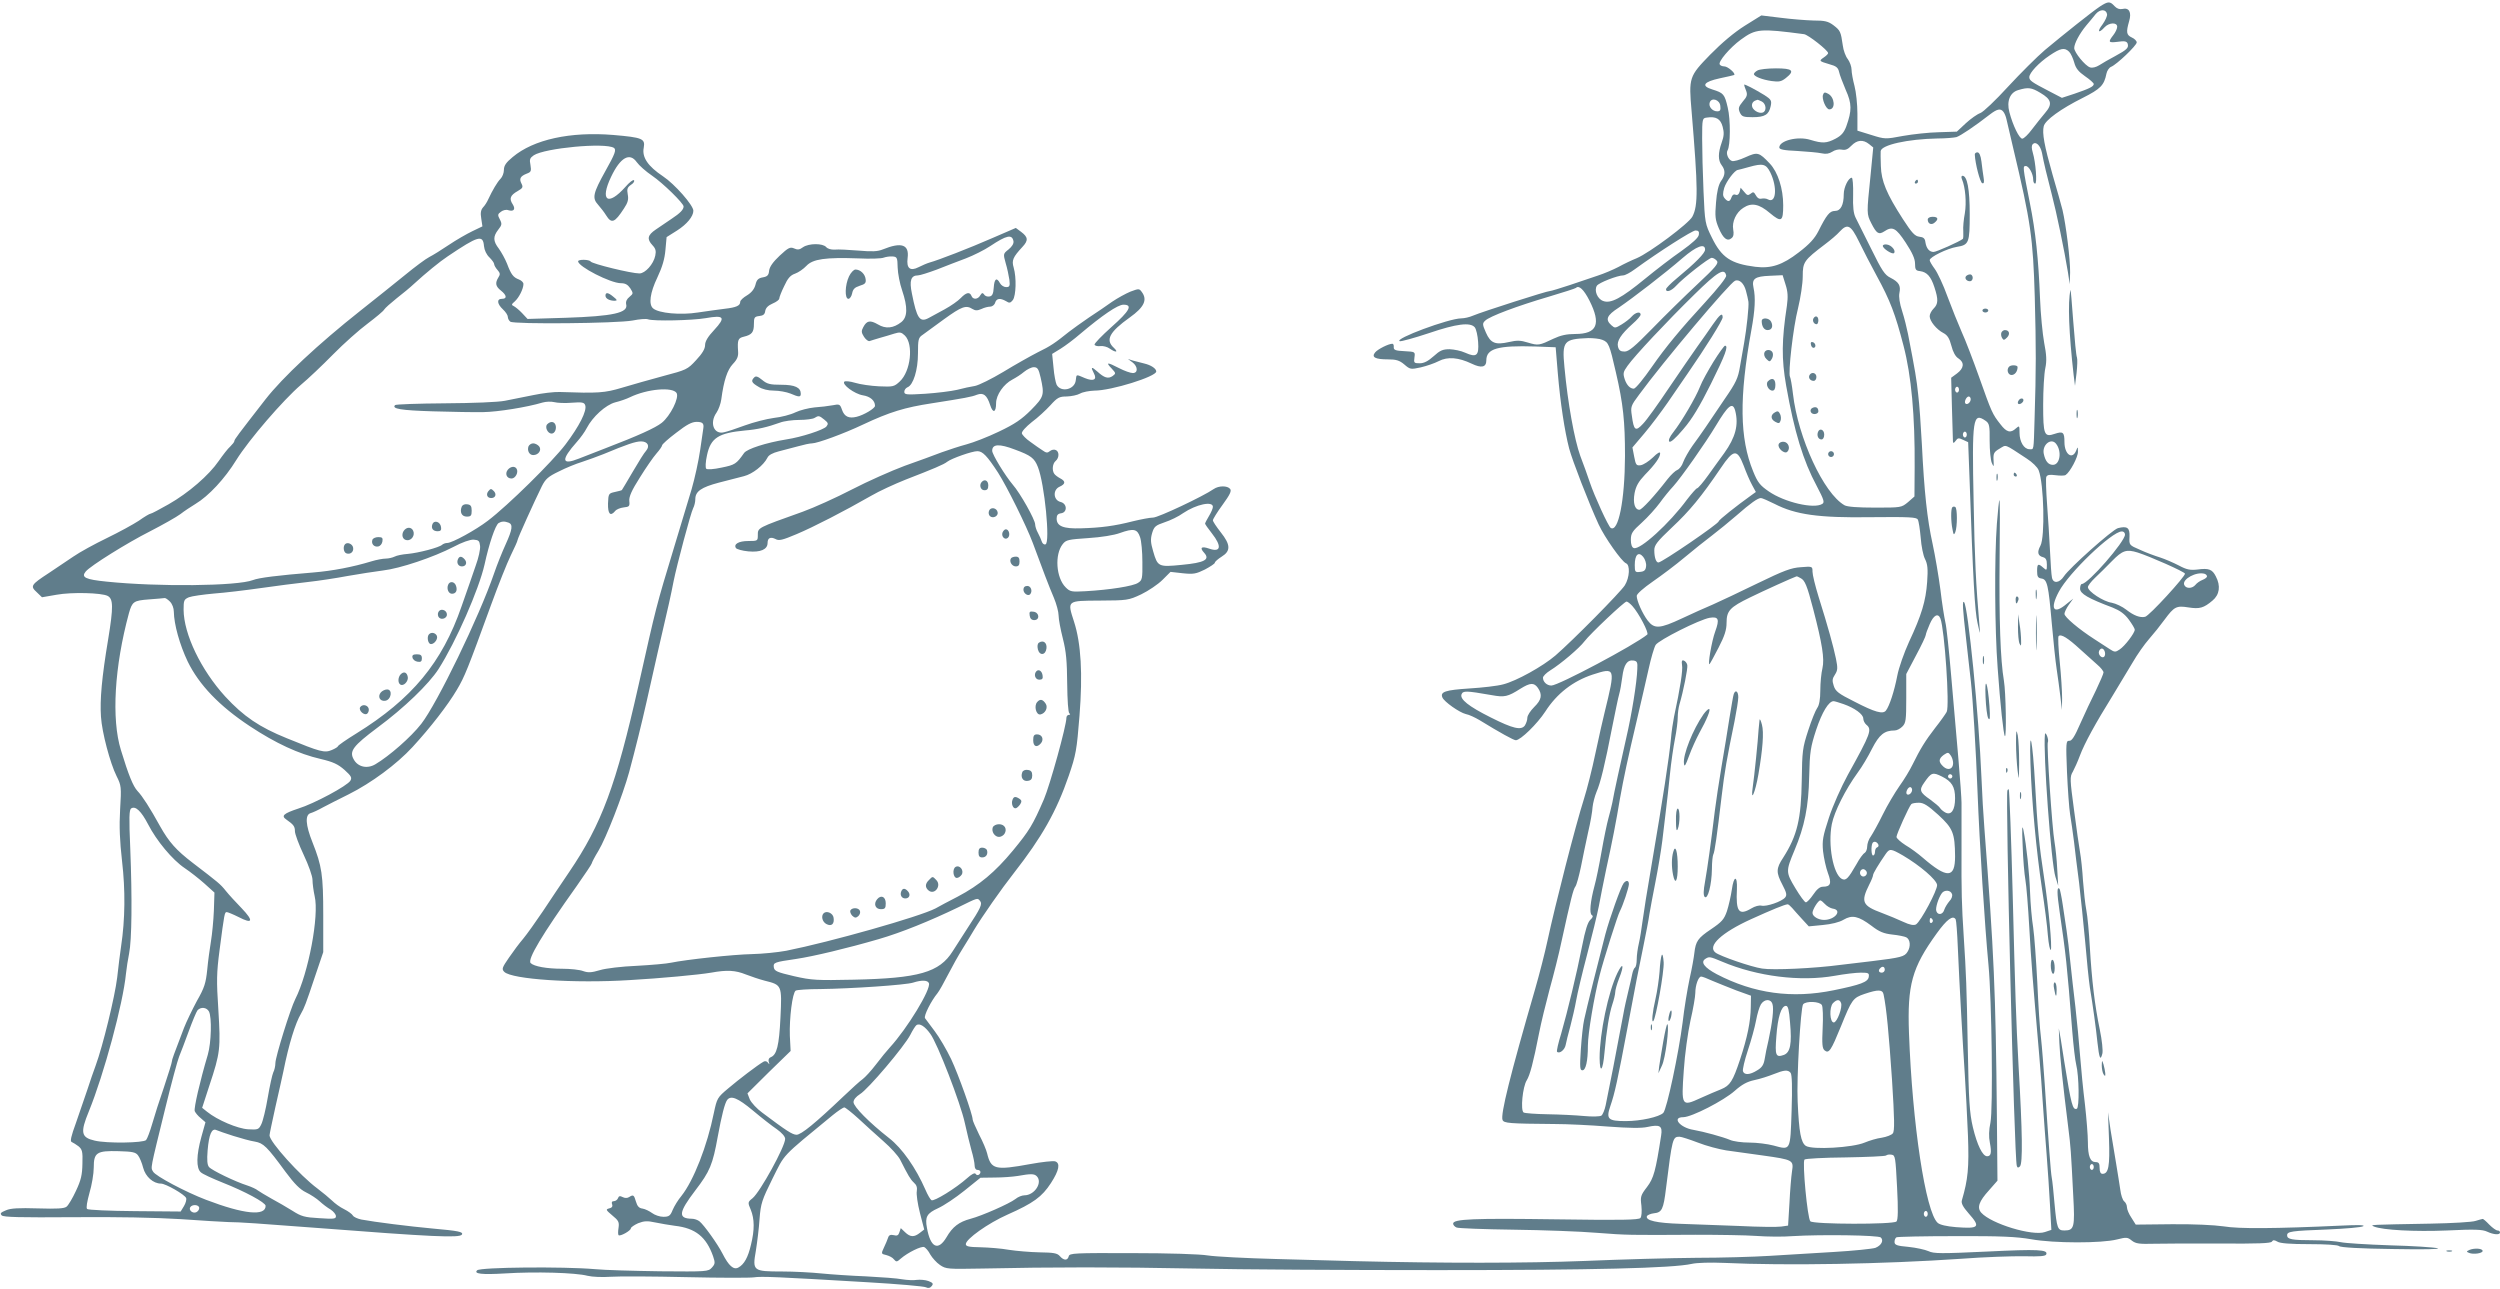 <?xml version="1.0" standalone="no"?>
<!DOCTYPE svg PUBLIC "-//W3C//DTD SVG 20010904//EN"
 "http://www.w3.org/TR/2001/REC-SVG-20010904/DTD/svg10.dtd">
<svg version="1.0" xmlns="http://www.w3.org/2000/svg"
 width="1280pt" height="660pt" viewBox="0 0 1280 660"
 preserveAspectRatio="xMidYMid meet">
<g transform="translate(0,660) scale(0.1,-0.1)"
fill="#607d8b" stroke="none">
<path d="M10752 6567 c-42 -28 -186 -143 -282 -223 -41 -35 -126 -120 -189
-188 -63 -69 -127 -130 -142 -135 -15 -5 -49 -29 -74 -52 l-46 -43 -92 -3
c-51 -1 -133 -10 -184 -19 -90 -17 -92 -17 -162 5 l-71 22 0 87 c0 48 -7 112
-15 142 -8 30 -15 68 -15 83 0 16 -9 40 -19 54 -11 13 -23 45 -26 71 -10 71
-13 76 -48 103 -27 20 -44 24 -102 24 -38 1 -114 7 -168 14 l-99 12 -85 -53
c-54 -34 -117 -87 -177 -148 -108 -111 -110 -117 -95 -290 33 -396 34 -482 4
-539 -18 -35 -219 -185 -285 -213 -25 -10 -67 -30 -94 -45 -27 -14 -74 -34
-105 -44 -31 -10 -96 -32 -145 -49 -49 -16 -94 -30 -100 -30 -13 1 -347 -106
-394 -126 -18 -8 -45 -14 -60 -14 -63 0 -348 -106 -315 -117 6 -2 73 16 148
41 144 49 213 57 236 30 7 -9 15 -42 17 -75 5 -70 -8 -81 -66 -55 -21 10 -57
17 -80 18 -35 0 -49 -6 -82 -36 -28 -25 -49 -36 -71 -36 -29 0 -31 2 -27 30 4
29 4 29 -51 32 -46 2 -56 6 -55 21 1 9 -2 17 -7 17 -20 0 -75 -28 -88 -44 -21
-25 0 -36 66 -36 41 0 58 -5 83 -26 30 -26 33 -26 84 -15 30 7 71 21 92 32 46
24 102 19 169 -13 50 -24 75 -19 75 17 0 60 58 77 250 71 l105 -4 11 -133 c13
-153 35 -296 58 -385 16 -61 100 -278 151 -389 31 -67 118 -190 140 -199 22
-8 19 -73 -6 -113 -23 -36 -265 -281 -355 -359 -64 -55 -200 -131 -268 -148
-29 -8 -107 -17 -174 -21 -122 -8 -149 -17 -137 -46 9 -22 87 -77 120 -85 17
-3 48 -18 70 -31 106 -65 175 -103 186 -103 24 0 110 84 151 147 59 92 142
156 242 189 118 38 118 37 61 -196 -8 -30 -28 -122 -46 -205 -17 -82 -44 -188
-59 -235 -43 -135 -147 -541 -187 -727 -13 -61 -42 -174 -64 -250 -127 -438
-177 -639 -166 -667 7 -17 32 -19 267 -21 63 0 186 -6 273 -13 108 -8 172 -9
202 -2 64 14 78 6 70 -44 -28 -182 -38 -218 -72 -263 -33 -43 -35 -50 -29 -96
3 -30 1 -56 -5 -63 -8 -10 -97 -12 -427 -7 -428 6 -532 2 -532 -22 0 -7 8 -16
18 -20 9 -4 141 -9 292 -11 151 -2 343 -9 425 -16 158 -12 163 -12 505 -10
118 0 259 -2 313 -6 54 -4 137 -5 185 -1 147 9 440 5 452 -7 16 -16 2 -41 -28
-53 -15 -5 -110 -15 -212 -21 -102 -6 -250 -15 -330 -20 -80 -5 -248 -10 -375
-10 -126 -1 -383 -8 -570 -16 -305 -12 -730 -12 -1180 -1 -71 2 -254 7 -405
11 -151 4 -306 12 -345 18 -41 7 -203 12 -389 12 -296 1 -320 0 -324 -16 -6
-23 -25 -23 -46 1 -13 15 -32 18 -104 19 -48 1 -118 7 -157 13 -38 7 -104 12
-145 13 -58 1 -75 4 -75 16 0 26 114 107 213 151 133 59 177 91 223 162 42 65
49 102 21 111 -10 3 -67 -3 -127 -14 -180 -33 -201 -28 -221 55 -4 17 -22 60
-41 96 -18 37 -33 71 -33 77 0 26 -72 228 -110 309 -23 48 -61 113 -84 143
-23 30 -46 61 -50 67 -7 12 31 88 64 128 9 11 33 54 54 95 21 41 55 102 76
135 20 33 46 74 56 92 42 70 142 213 205 293 143 183 218 315 281 498 37 108
41 131 55 307 17 215 8 371 -28 482 -35 109 -38 107 131 108 141 1 147 1 213
32 37 18 86 51 109 74 l41 41 62 -7 c56 -6 69 -3 114 19 28 15 51 30 51 35 0
5 16 19 35 31 47 29 46 61 -5 125 -22 28 -40 55 -40 61 0 6 22 42 50 80 37 51
47 71 38 81 -14 17 -58 17 -84 -1 -53 -37 -284 -146 -310 -146 -16 0 -63 -9
-104 -19 -94 -24 -162 -33 -265 -36 -91 -3 -125 11 -125 50 0 17 6 25 23 27
33 5 31 50 -3 58 -37 9 -41 62 -5 78 31 14 32 28 3 43 -13 7 -26 17 -30 23
-13 18 -9 53 7 66 19 16 19 49 0 56 -8 4 -22 1 -30 -6 -12 -10 -19 -9 -37 4
-13 8 -41 28 -63 44 -22 15 -41 35 -43 43 -2 9 20 33 51 58 30 22 72 61 95 86
36 40 46 45 84 45 24 1 54 7 68 15 14 8 47 14 73 15 88 0 317 72 317 98 0 15
-27 33 -62 41 -18 5 -44 11 -58 15 l-25 8 23 -17 c28 -21 30 -55 2 -55 -12 0
-43 11 -70 25 -62 32 -70 31 -39 -1 23 -25 23 -26 6 -39 -23 -16 -43 -10 -79
23 -30 27 -35 24 -17 -10 17 -32 -2 -42 -46 -24 -47 20 -43 21 -47 -11 -5 -48
-76 -64 -98 -23 -5 10 -13 50 -16 88 l-7 70 44 27 c24 15 68 48 98 74 115 97
194 151 223 151 49 0 33 -31 -62 -115 -49 -44 -88 -84 -86 -90 2 -5 15 -9 30
-7 14 2 36 -4 48 -13 32 -22 46 -19 20 5 -43 40 -22 80 83 155 73 52 91 90 61
130 -13 18 -15 18 -58 2 -24 -10 -66 -33 -94 -52 -27 -19 -80 -56 -119 -81
-38 -26 -84 -59 -102 -73 -71 -57 -94 -73 -160 -105 -37 -19 -117 -64 -176
-100 -60 -36 -125 -68 -145 -72 -20 -3 -62 -12 -92 -20 -30 -7 -103 -16 -162
-20 -97 -6 -108 -5 -108 10 0 9 7 19 16 23 30 11 54 89 54 173 0 71 2 81 23
95 12 9 62 45 111 81 90 65 112 73 145 52 15 -9 25 -9 46 0 14 7 34 12 45 12
10 0 22 9 25 20 7 23 26 25 56 8 17 -11 22 -10 35 6 16 23 19 114 4 166 -11
37 -4 53 45 106 31 33 29 50 -7 77 l-27 20 -118 -51 c-121 -53 -279 -114 -323
-126 -14 -4 -39 -15 -57 -24 -43 -22 -63 -6 -56 47 9 69 -31 83 -127 44 -27
-11 -55 -12 -125 -6 -49 4 -104 7 -121 5 -19 -1 -36 4 -44 13 -17 20 -89 20
-119 -1 -17 -13 -28 -14 -45 -6 -20 9 -30 4 -74 -37 -34 -32 -51 -56 -54 -76
-2 -24 -9 -31 -32 -35 -23 -4 -32 -12 -38 -38 -6 -22 -20 -40 -43 -54 -19 -11
-35 -26 -35 -33 0 -20 -19 -29 -80 -36 -30 -4 -92 -12 -137 -19 -88 -14 -200
-4 -229 21 -24 20 -16 80 22 159 25 53 37 94 41 140 l6 66 54 34 c50 32 83 72
83 101 0 28 -96 137 -155 176 -78 52 -109 98 -99 147 8 46 -6 52 -156 65 -220
18 -408 -23 -515 -113 -34 -28 -45 -44 -45 -66 0 -16 -8 -36 -17 -45 -17 -17
-42 -60 -63 -105 -6 -14 -18 -33 -27 -42 -11 -13 -14 -28 -9 -57 l6 -40 -52
-25 c-29 -14 -83 -45 -120 -70 -37 -25 -82 -53 -100 -62 -18 -9 -73 -50 -123
-91 -49 -40 -153 -123 -230 -184 -215 -170 -398 -341 -486 -454 -143 -184
-159 -205 -159 -213 0 -5 -10 -17 -21 -28 -12 -10 -38 -44 -59 -74 -50 -73
-155 -164 -257 -222 -46 -26 -87 -48 -92 -48 -5 0 -32 -16 -60 -36 -29 -19
-102 -59 -164 -89 -62 -30 -139 -72 -172 -95 -33 -22 -89 -60 -125 -84 -92
-60 -96 -67 -62 -98 l27 -26 75 13 c77 14 230 10 261 -6 29 -15 30 -56 3 -221
-33 -197 -43 -312 -37 -398 5 -80 47 -238 80 -304 24 -48 25 -55 18 -170 -5
-88 -2 -160 10 -266 17 -146 16 -296 -5 -435 -5 -33 -14 -105 -20 -160 -12
-99 -74 -352 -110 -450 -10 -27 -30 -84 -43 -125 -14 -41 -40 -117 -58 -169
-25 -68 -31 -95 -22 -98 7 -3 23 -13 35 -22 19 -16 22 -27 20 -89 -1 -57 -7
-84 -33 -139 -17 -37 -39 -74 -48 -81 -12 -10 -49 -12 -147 -9 -98 3 -140 1
-164 -10 -27 -11 -31 -16 -21 -26 9 -9 96 -11 364 -9 227 2 423 -2 552 -10
110 -8 220 -14 245 -15 52 0 167 -8 440 -29 608 -47 743 -53 755 -35 8 14 -17
19 -151 31 -119 11 -295 33 -364 46 -19 4 -39 13 -43 20 -4 8 -25 23 -45 33
-21 10 -48 30 -62 44 -14 13 -47 41 -75 62 -89 66 -245 239 -245 272 0 7 14
72 30 145 17 73 35 156 41 183 28 140 61 246 90 295 16 27 26 53 70 185 l44
130 0 190 c0 206 -7 251 -55 372 -36 90 -39 142 -9 150 11 3 39 16 62 29 23
12 83 43 132 67 116 58 246 154 327 242 92 100 181 215 227 293 40 67 55 105
176 437 36 99 81 212 100 251 19 39 35 74 35 79 0 8 86 198 124 275 19 38 33
50 87 76 35 18 89 40 119 49 30 10 80 28 110 40 120 50 164 65 192 65 34 0 47
-23 26 -48 -9 -9 -39 -57 -68 -107 -29 -49 -54 -92 -56 -94 -1 -2 -18 -6 -36
-10 -32 -7 -33 -9 -35 -59 -1 -54 12 -68 37 -38 6 8 26 16 43 18 29 3 32 6 29
33 -2 22 12 54 54 120 31 50 69 105 85 123 16 18 29 37 29 42 0 5 32 34 72 64
54 42 80 56 105 56 30 0 38 -8 34 -33 -1 -4 -8 -53 -16 -110 -8 -56 -28 -147
-44 -202 -17 -55 -57 -188 -89 -295 -94 -310 -91 -300 -183 -710 -115 -511
-188 -709 -355 -955 -37 -55 -98 -145 -134 -200 -37 -55 -82 -118 -101 -141
-19 -22 -52 -66 -73 -97 -36 -52 -38 -59 -24 -73 38 -38 358 -60 643 -42 157
9 351 27 416 38 82 15 125 12 177 -9 26 -10 70 -25 97 -32 88 -22 89 -22 81
-188 -7 -146 -19 -192 -50 -204 -10 -4 -13 -13 -10 -24 5 -14 4 -15 -4 -4 -6
8 -15 10 -23 5 -30 -17 -127 -91 -181 -137 -55 -46 -57 -50 -73 -125 -34 -169
-104 -347 -166 -425 -17 -20 -37 -53 -45 -72 -12 -30 -19 -35 -48 -35 -18 0
-44 9 -57 19 -14 10 -36 21 -49 23 -18 2 -27 12 -34 36 -10 34 -13 37 -35 23
-9 -6 -22 -6 -33 0 -14 7 -20 6 -24 -6 -3 -8 -13 -15 -21 -15 -10 0 -13 -6 -9
-16 4 -11 -1 -18 -15 -21 -19 -5 -17 -8 16 -36 32 -26 36 -34 32 -63 -3 -18
-3 -35 0 -38 8 -8 63 23 63 35 0 5 17 17 37 26 31 12 47 13 88 4 27 -6 73 -13
100 -17 106 -12 161 -57 196 -156 11 -33 11 -39 -6 -58 -19 -21 -26 -21 -265
-19 -135 2 -285 6 -335 11 -160 14 -587 10 -602 -6 -19 -18 24 -23 142 -16
155 10 363 4 423 -12 25 -6 75 -8 120 -5 42 3 217 2 387 -2 171 -4 326 -4 345
-1 37 6 124 2 580 -25 157 -9 292 -21 301 -26 12 -6 21 -4 29 6 10 12 7 17
-16 26 -16 6 -43 8 -60 6 -16 -3 -50 -1 -75 3 -24 5 -107 11 -184 15 -77 3
-180 10 -230 15 -49 5 -140 10 -201 10 -149 0 -152 3 -134 106 7 44 16 117 19
164 6 78 12 96 66 205 66 131 39 104 308 325 27 22 54 40 60 40 5 0 38 -26 72
-57 34 -32 92 -84 128 -116 37 -32 76 -75 86 -95 42 -83 52 -100 70 -117 14
-12 18 -25 15 -44 -3 -14 4 -64 16 -111 l22 -85 -22 -17 c-29 -23 -49 -23 -76
3 l-22 21 -7 -21 c-5 -16 -12 -20 -29 -15 -17 4 -25 0 -29 -13 -3 -10 -13 -33
-21 -50 -15 -32 -15 -33 12 -39 15 -4 33 -13 39 -22 12 -14 15 -14 35 4 36 31
105 65 120 59 7 -3 22 -20 31 -38 10 -17 32 -42 50 -54 31 -21 40 -21 212 -18
364 8 690 8 1095 0 228 -5 786 -8 1240 -8 798 0 1205 10 1302 32 26 6 96 8
165 5 318 -15 819 -6 1213 21 118 9 264 14 324 13 80 -2 110 0 113 10 9 24
-40 27 -304 14 -235 -11 -272 -11 -299 2 -18 8 -64 18 -103 22 -59 5 -71 10
-71 25 0 10 4 21 10 24 5 3 142 6 302 6 232 1 313 -3 388 -16 116 -21 361 -21
439 -1 48 12 54 12 76 -6 21 -16 38 -18 117 -16 51 1 205 2 343 1 183 -1 252
1 257 10 6 9 12 9 28 0 13 -9 66 -13 163 -13 86 0 147 -4 153 -10 7 -7 110
-13 275 -15 159 -3 250 -1 229 4 -19 5 -129 12 -245 15 -115 4 -228 11 -250
16 -22 5 -86 10 -142 10 -109 0 -133 5 -133 25 0 20 20 23 205 30 94 4 177 11
185 17 10 6 -28 7 -110 3 -346 -16 -527 -17 -605 -4 -49 7 -153 12 -265 11
l-185 -2 -22 35 c-13 19 -23 43 -23 54 0 10 -6 24 -14 30 -8 6 -17 33 -20 59
-4 26 -13 85 -21 132 -8 47 -21 126 -29 175 l-13 90 5 -135 c5 -140 -2 -180
-33 -180 -10 0 -15 10 -15 30 0 23 -4 30 -20 30 -28 0 -40 30 -40 102 0 35 -7
122 -15 193 -9 72 -20 184 -25 250 -5 66 -16 179 -24 250 -9 72 -20 175 -26
230 -5 55 -14 127 -19 160 -5 33 -14 93 -20 134 -6 41 -14 77 -16 80 -14 14
-14 -18 0 -115 33 -228 37 -260 65 -614 6 -74 15 -151 20 -170 15 -60 17 -223
3 -227 -21 -7 -28 18 -64 242 -5 33 -13 85 -18 115 l-10 55 3 -75 c3 -69 17
-206 46 -437 12 -96 13 -109 25 -345 9 -162 5 -178 -45 -178 -35 0 -39 9 -51
139 -5 59 -11 117 -14 131 -5 25 -16 171 -36 480 -6 85 -14 191 -19 235 -6 44
-14 172 -19 285 -6 113 -15 239 -21 280 -7 42 -14 123 -16 180 -4 106 -18 237
-34 320 -7 32 -8 8 -4 -80 2 -69 9 -147 14 -175 5 -27 14 -138 20 -245 10
-178 17 -261 51 -655 6 -71 15 -186 19 -255 5 -69 13 -183 19 -255 6 -71 13
-187 17 -256 l7 -126 -33 -11 c-63 -22 -275 42 -326 99 -23 26 -12 58 40 115
l43 49 -3 335 c-6 636 -15 832 -64 1470 -5 63 -12 180 -15 260 -13 316 -69
877 -89 897 -10 10 -7 -34 10 -184 8 -76 20 -176 25 -223 10 -91 26 -353 34
-565 10 -261 37 -685 56 -885 17 -180 24 -739 10 -808 -8 -37 -9 -73 -3 -102
10 -52 6 -70 -14 -70 -23 0 -51 57 -73 149 -17 73 -21 135 -26 406 -6 318 -8
373 -21 575 -10 154 -12 223 -11 445 0 110 0 216 0 235 0 19 -7 121 -16 225
-9 105 -26 296 -37 425 -11 129 -24 253 -30 275 -5 22 -17 96 -25 165 -9 69
-27 175 -40 235 -28 126 -43 268 -55 510 -5 94 -13 209 -19 256 -8 77 -15 118
-52 309 -6 30 -19 83 -30 117 -13 40 -18 74 -14 93 8 38 -3 56 -46 78 -29 14
-44 37 -98 147 -36 72 -72 144 -80 160 -11 22 -15 54 -13 118 1 48 -2 87 -7
87 -17 0 -41 -49 -41 -84 0 -56 -16 -86 -45 -86 -27 0 -43 -20 -85 -104 -19
-37 -45 -66 -100 -108 -84 -65 -142 -84 -223 -74 -125 16 -172 47 -222 149
-35 71 -36 75 -43 237 -4 91 -7 212 -7 270 0 103 1 105 24 108 47 7 70 -6 81
-47 8 -30 7 -48 -5 -81 -19 -54 -19 -91 0 -116 20 -26 19 -51 -4 -82 -12 -18
-21 -54 -25 -109 -6 -71 -4 -88 14 -131 23 -54 44 -70 66 -51 10 8 12 22 8 44
-7 39 15 88 52 111 42 28 81 20 136 -27 59 -49 68 -44 68 40 0 85 -27 170 -69
214 -55 58 -62 60 -124 32 -30 -14 -62 -23 -70 -19 -19 7 -31 39 -22 54 15 24
16 158 1 219 -16 69 -21 75 -79 93 -59 18 -45 39 38 57 39 8 72 16 74 17 9 8
-33 44 -50 44 -10 0 -21 4 -24 10 -9 14 52 86 108 127 77 56 97 58 324 28 21
-3 123 -83 123 -97 0 -4 -10 -14 -22 -22 -26 -18 -25 -19 29 -35 34 -9 44 -17
49 -39 3 -15 19 -56 34 -92 32 -71 32 -106 3 -187 -12 -32 -25 -47 -55 -63
-46 -24 -67 -25 -129 -6 -64 20 -159 -4 -159 -39 0 -10 22 -15 93 -18 50 -3
106 -8 124 -12 22 -5 38 -2 54 8 13 9 33 14 48 11 19 -4 32 1 50 20 29 30 60
33 91 8 l21 -17 -14 -145 c-20 -195 -20 -195 4 -243 27 -53 38 -60 66 -42 42
28 60 19 110 -57 34 -52 48 -83 48 -108 0 -30 4 -36 25 -38 36 -5 56 -27 74
-82 21 -64 20 -86 -4 -110 -11 -11 -20 -28 -20 -39 0 -25 35 -68 70 -86 21
-11 31 -27 41 -65 8 -32 21 -56 36 -65 32 -21 29 -50 -7 -77 l-30 -22 4 -155
c3 -86 5 -162 5 -170 1 -12 4 -11 14 2 10 15 16 16 38 5 l26 -12 7 -186 c18
-519 27 -680 41 -740 14 -62 14 -63 10 -15 -18 212 -25 343 -30 635 -9 431 -4
461 62 415 18 -13 21 -24 20 -102 0 -49 5 -99 11 -113 10 -23 11 -22 9 14 -2
35 2 42 31 59 36 21 20 27 139 -51 28 -18 55 -44 61 -60 27 -69 33 -342 9
-386 -18 -33 -14 -52 14 -59 14 -4 19 -14 19 -38 0 -30 -1 -31 -18 -16 -27 24
-32 21 -32 -17 0 -28 4 -35 22 -38 30 -4 36 -33 53 -228 8 -91 19 -196 25
-235 6 -38 14 -101 19 -140 l8 -70 1 60 c0 33 -5 116 -12 185 -7 69 -10 129
-6 133 12 13 48 -10 110 -67 31 -28 70 -63 88 -79 18 -15 32 -33 32 -40 0 -6
-18 -48 -39 -92 -22 -44 -58 -120 -80 -170 -29 -67 -44 -90 -57 -88 -16 1 -17
-11 -11 -160 4 -89 11 -187 16 -217 5 -30 14 -93 20 -140 5 -47 17 -141 26
-210 8 -69 22 -204 31 -300 8 -96 19 -202 24 -235 16 -97 31 -205 39 -283 9
-80 15 -96 25 -57 4 15 -2 70 -13 123 -26 125 -41 253 -51 422 -4 74 -12 160
-18 190 -6 30 -13 98 -17 150 -3 52 -10 118 -15 145 -5 28 -19 126 -31 218
-21 157 -22 170 -6 196 8 15 25 52 36 82 24 64 80 166 167 306 33 54 79 131
103 171 23 40 61 94 84 120 23 26 59 71 80 100 49 66 60 72 122 62 57 -9 78
-3 123 35 36 30 43 75 17 124 -18 36 -36 43 -94 35 -38 -4 -55 -1 -96 21 -27
14 -71 33 -96 41 -26 8 -72 25 -102 39 -56 24 -56 24 -54 67 2 46 -11 56 -59
44 -29 -8 -250 -205 -277 -247 -23 -35 -55 -38 -61 -6 -3 12 -7 74 -10 137 -3
63 -10 171 -15 239 -5 68 -7 131 -4 139 5 11 16 13 47 9 23 -3 46 -3 52 1 23
15 64 93 63 119 0 27 -1 27 -9 6 -20 -49 -60 -19 -60 43 0 51 -7 57 -49 43
-55 -19 -60 -6 -60 149 0 75 5 160 11 187 8 38 6 69 -6 131 -8 44 -18 146 -21
225 -8 204 -23 345 -52 489 -37 186 -37 190 -21 190 16 0 38 -40 38 -70 0 -11
4 -20 10 -20 11 0 3 108 -12 158 -7 24 -7 37 0 44 16 16 39 -7 47 -45 9 -50
25 -115 50 -212 24 -91 65 -289 83 -400 l9 -60 2 60 c1 67 -21 243 -39 320 -7
28 -30 109 -51 181 -42 148 -54 213 -45 248 8 31 86 88 200 145 91 46 109 64
121 124 3 15 14 31 24 35 28 11 131 109 131 125 0 7 -11 19 -25 25 -28 13 -30
27 -14 83 14 46 0 72 -35 63 -14 -3 -28 2 -40 15 -23 25 -32 25 -74 -2z m36
-39 c2 -10 -9 -33 -23 -53 -29 -37 -21 -49 10 -15 23 25 65 27 65 3 0 -10 -9
-29 -20 -43 -28 -36 -25 -40 23 -34 33 5 45 3 50 -8 8 -22 -2 -32 -63 -65 -30
-16 -67 -37 -82 -47 -16 -10 -35 -15 -47 -11 -25 8 -81 77 -81 99 0 23 27 74
62 116 16 19 38 45 48 58 22 26 53 26 58 0z m-194 -193 c9 -9 20 -34 26 -55 8
-30 22 -47 55 -70 25 -17 45 -35 45 -40 0 -13 -23 -24 -99 -50 l-64 -21 -71
37 c-83 43 -96 52 -96 69 0 22 49 74 104 111 56 38 77 42 100 19z m-148 -210
c58 -34 64 -58 25 -103 -17 -21 -48 -58 -67 -84 -20 -27 -42 -48 -50 -48 -15
0 -48 67 -66 136 -15 56 3 101 46 113 50 15 67 13 112 -14z m-1638 -67 c3 -22
-1 -28 -16 -28 -25 0 -46 25 -38 46 10 27 51 13 54 -18z m1449 -30 c6 -7 13
-24 16 -38 3 -14 19 -81 35 -150 90 -378 101 -458 110 -760 7 -266 7 -367 -1
-625 -5 -170 -3 -155 -26 -155 -28 0 -51 38 -51 84 0 37 -1 38 -18 23 -28 -26
-48 -21 -80 21 -41 52 -45 61 -108 239 -31 87 -71 192 -90 233 -18 41 -51 123
-73 182 -21 59 -51 122 -65 141 -14 19 -26 39 -26 45 0 16 90 60 139 68 62 10
66 20 66 168 0 128 -13 196 -37 196 -6 0 -7 -8 -3 -17 18 -42 24 -121 15 -175
-6 -31 -10 -73 -8 -92 1 -19 0 -37 -2 -39 -17 -14 -136 -67 -150 -67 -22 0
-37 18 -42 50 -2 19 -10 26 -31 28 -23 3 -38 19 -84 90 -84 130 -111 195 -113
272 -1 36 -2 70 -1 76 3 32 138 62 291 65 41 0 85 4 97 7 21 7 93 55 170 115
39 30 56 33 70 15z m-7114 -185 c14 -9 6 -31 -43 -118 -64 -115 -69 -139 -38
-173 13 -15 32 -39 41 -54 28 -45 44 -39 92 35 20 30 24 46 19 72 -5 27 -2 36
17 49 13 8 19 19 15 23 -4 5 -24 -11 -44 -34 -90 -101 -132 -71 -73 52 47 99
95 126 131 75 12 -17 47 -48 78 -69 56 -38 162 -142 162 -158 0 -16 -17 -34
-61 -63 -24 -16 -61 -41 -81 -55 -43 -29 -47 -49 -17 -81 16 -17 19 -29 14
-53 -9 -44 -52 -91 -81 -91 -42 0 -242 49 -250 61 -7 11 -64 12 -64 1 0 -27
166 -112 219 -112 22 0 35 -7 48 -26 16 -26 16 -27 -4 -44 -14 -11 -20 -24
-17 -38 12 -44 -68 -61 -308 -69 l-197 -6 -28 30 c-15 16 -35 32 -43 36 -12 5
-12 9 6 24 21 19 44 64 44 89 0 8 -10 18 -23 23 -29 11 -40 25 -61 81 -10 25
-29 59 -42 77 -30 39 -30 62 -3 97 19 24 20 30 8 53 -12 22 -11 27 6 39 10 8
27 12 37 8 29 -9 39 5 23 30 -19 29 -13 46 26 68 26 15 28 20 19 38 -13 25 -6
38 27 51 22 8 24 13 19 44 -6 29 -3 36 17 50 57 37 364 66 410 38z m5921 -126
c37 -76 30 -161 -12 -138 -8 5 -23 6 -33 4 -11 -3 -22 3 -29 17 -10 18 -14 19
-27 8 -13 -10 -18 -9 -33 10 l-18 21 -5 -21 c-4 -13 -11 -19 -21 -15 -9 4 -17
-1 -21 -14 -8 -23 -18 -24 -35 -4 -10 12 -10 24 -2 53 11 34 54 91 70 92 4 1
30 7 57 15 71 20 87 16 109 -28z m454 -354 c21 -43 61 -121 90 -174 70 -128
96 -197 138 -359 40 -153 59 -359 57 -623 l-1 -149 -33 -29 c-34 -28 -35 -28
-169 -28 -88 0 -142 4 -156 12 -107 61 -238 345 -264 570 -5 43 -12 82 -15 87
-11 18 16 255 41 352 13 54 24 126 24 163 0 74 6 82 115 165 28 21 61 49 74
64 40 43 57 35 99 -51z m-820 35 c-2 -15 -32 -42 -89 -83 -48 -33 -131 -97
-186 -142 -122 -100 -176 -129 -215 -114 -30 11 -47 54 -32 78 9 15 106 53
135 53 9 0 36 14 60 32 121 88 293 198 310 198 15 0 20 -6 17 -22z m-3509 -33
c2 -12 -7 -27 -25 -42 -28 -22 -28 -23 -15 -70 8 -26 16 -65 19 -85 4 -33 1
-38 -17 -38 -11 0 -25 9 -31 20 -17 32 -29 23 -32 -22 -2 -33 -8 -44 -22 -46
-10 -2 -23 2 -27 10 -8 10 -11 10 -20 -4 -12 -22 -38 -23 -45 -3 -9 22 -27 18
-55 -11 -13 -14 -50 -40 -83 -58 -32 -17 -69 -37 -81 -44 -46 -25 -61 -2 -86
125 -14 67 -5 93 31 93 10 0 54 14 97 30 43 17 110 43 148 57 39 15 95 43 125
63 84 56 112 62 119 25z m-2711 -25 c2 -21 13 -44 28 -58 13 -13 24 -28 24
-34 0 -6 8 -20 17 -30 14 -16 15 -23 5 -38 -18 -29 -15 -46 13 -68 30 -24 32
-42 5 -42 -28 0 -25 -26 5 -54 14 -13 25 -30 25 -38 0 -9 6 -20 13 -25 18 -14
547 -9 626 6 35 7 70 10 79 6 28 -10 224 -6 295 6 95 17 104 5 44 -60 -33 -35
-47 -59 -47 -78 0 -19 -14 -43 -46 -77 -44 -48 -50 -50 -167 -81 -67 -18 -162
-45 -212 -60 -90 -27 -122 -29 -320 -22 -27 1 -88 -6 -135 -16 -47 -9 -112
-22 -145 -29 -35 -7 -161 -12 -308 -13 -136 -1 -250 -5 -254 -9 -19 -19 29
-27 193 -32 98 -3 215 -5 259 -4 73 1 223 25 303 49 17 5 44 6 60 2 15 -4 55
-6 89 -3 52 4 64 2 69 -12 11 -28 -30 -108 -101 -202 -67 -88 -293 -311 -397
-390 -61 -47 -183 -114 -208 -114 -9 0 -20 -4 -26 -9 -14 -14 -121 -42 -176
-47 -27 -2 -57 -8 -68 -14 -10 -5 -31 -10 -45 -10 -14 0 -47 -6 -73 -14 -95
-29 -200 -49 -297 -57 -183 -15 -280 -27 -310 -39 -80 -31 -486 -35 -748 -8
-110 11 -133 22 -108 52 24 29 213 147 328 205 66 34 137 74 157 89 19 15 54
38 77 52 67 40 150 129 209 225 64 103 240 307 331 385 35 29 109 99 164 155
55 56 135 127 177 158 42 32 81 64 85 72 5 8 33 33 63 57 31 24 71 57 90 75
60 55 132 114 173 141 156 105 180 112 185 52z m6252 -18 c0 -18 -47 -66 -147
-149 -29 -24 -53 -48 -53 -54 0 -18 27 -9 51 17 37 41 169 144 183 144 8 0 19
-7 26 -15 11 -13 -5 -32 -101 -122 -63 -59 -166 -160 -229 -225 -92 -94 -121
-118 -142 -118 -21 0 -29 6 -34 25 -7 29 15 63 75 117 23 20 41 41 41 47 0 18
-26 12 -45 -9 -10 -12 -34 -30 -52 -41 -33 -20 -35 -20 -53 -4 -32 29 -24 50
38 90 72 49 236 175 327 254 71 61 115 77 115 43z m-4134 -92 c1 -30 11 -83
23 -117 29 -86 28 -136 -4 -162 -41 -32 -80 -36 -120 -12 -40 23 -57 20 -75
-14 -11 -20 -10 -28 4 -50 10 -15 23 -24 29 -21 7 2 30 10 52 16 22 6 55 16
74 22 29 9 36 7 54 -10 45 -45 30 -183 -26 -235 -29 -27 -34 -28 -106 -25 -42
2 -97 10 -123 18 -26 8 -51 10 -55 6 -14 -14 52 -63 95 -70 38 -6 62 -27 62
-54 0 -13 -57 -47 -94 -56 -40 -10 -63 1 -75 36 -10 29 -13 30 -48 23 -21 -4
-63 -9 -93 -11 -30 -3 -74 -14 -97 -25 -24 -12 -74 -25 -112 -29 -37 -5 -103
-22 -147 -38 -43 -16 -91 -32 -106 -35 -53 -14 -77 48 -39 101 10 15 21 45 24
67 13 98 31 151 59 181 23 24 29 40 27 65 -4 59 0 68 29 75 42 10 52 23 52 65
0 34 3 38 28 41 20 2 28 9 30 26 3 16 15 28 38 38 19 8 34 19 34 26 0 6 11 35
25 63 18 40 32 56 56 64 17 6 43 24 58 40 33 35 97 44 266 38 61 -3 119 -1
130 4 11 4 31 7 45 6 23 -2 25 -6 26 -57z m4242 -41 c2 -10 -42 -65 -105 -134
-129 -140 -207 -235 -273 -330 -45 -65 -86 -115 -95 -115 -19 0 -36 18 -46 47
-10 31 -9 38 14 70 36 51 200 226 342 365 119 117 155 139 163 97z m304 -46
c12 -37 13 -62 7 -108 -27 -177 -28 -272 -4 -409 42 -237 87 -385 157 -515 36
-69 41 -83 28 -91 -42 -27 -193 8 -274 64 -45 31 -57 46 -80 103 -69 169 -72
377 -9 723 19 103 22 167 11 217 -10 46 7 58 84 61 l65 3 15 -48z m-203 -31
c6 -20 11 -46 13 -57 3 -23 -9 -136 -22 -210 -5 -27 -14 -81 -21 -120 -10 -61
-20 -83 -78 -167 -36 -54 -81 -119 -98 -145 -18 -27 -49 -70 -68 -96 -19 -27
-40 -64 -47 -83 -6 -19 -20 -36 -30 -40 -9 -3 -32 -24 -50 -47 -68 -88 -132
-157 -144 -157 -24 0 -34 35 -25 85 7 36 20 59 53 94 53 54 78 90 78 110 0 10
-14 2 -37 -21 -21 -20 -49 -38 -63 -40 -22 -3 -25 2 -33 44 l-9 47 61 72 c34
40 87 111 119 157 31 46 78 114 103 150 90 130 179 272 179 287 0 26 -14 16
-50 -36 -19 -28 -55 -79 -80 -114 -25 -35 -90 -130 -145 -211 -55 -82 -114
-165 -133 -184 -38 -41 -47 -35 -57 42 -7 45 -5 51 37 107 122 167 466 575
492 584 22 8 45 -14 55 -51z m-801 -51 c61 -121 39 -171 -73 -171 -44 0 -75
-7 -111 -24 -73 -35 -78 -36 -131 -20 -38 12 -57 12 -96 3 -70 -16 -95 -7
-119 48 -18 41 -19 47 -4 61 21 22 166 76 326 123 74 22 136 42 139 45 15 15
40 -8 69 -65z m66 -201 c32 -12 37 -25 69 -165 38 -163 47 -253 47 -430 -1
-228 -34 -392 -73 -368 -12 7 -84 164 -107 233 -10 30 -32 92 -49 136 -30 83
-64 270 -81 454 -13 134 -4 144 122 149 26 0 58 -3 72 -9z m-2876 -193 c20
-89 18 -98 -49 -166 -48 -48 -83 -72 -165 -111 -56 -27 -131 -56 -165 -65 -34
-9 -92 -28 -128 -41 -36 -14 -121 -45 -189 -69 -67 -25 -189 -79 -270 -121
-81 -42 -194 -93 -252 -114 -235 -84 -230 -81 -230 -121 0 -28 -1 -29 -49 -29
-49 0 -76 -16 -63 -36 4 -6 32 -14 63 -17 63 -6 99 10 99 43 0 26 15 33 41 20
17 -10 36 -5 107 25 88 37 245 118 383 197 41 24 120 60 175 82 142 55 197 78
214 92 22 17 127 54 154 54 27 0 50 -24 106 -110 46 -72 146 -274 178 -360 46
-125 85 -228 108 -281 13 -31 24 -72 24 -90 0 -19 10 -72 22 -119 17 -67 21
-116 22 -230 1 -85 5 -148 11 -152 6 -5 5 -8 -2 -8 -7 0 -13 -7 -13 -15 0 -41
-84 -344 -115 -417 -57 -132 -75 -161 -159 -263 -91 -110 -171 -177 -283 -236
-43 -22 -94 -49 -113 -60 -80 -42 -539 -172 -765 -217 -44 -8 -123 -16 -175
-17 -96 -2 -337 -28 -414 -44 -22 -5 -102 -12 -176 -16 -75 -3 -159 -13 -188
-22 -44 -13 -60 -14 -86 -5 -18 7 -66 12 -107 12 -80 0 -145 12 -162 29 -18
18 58 145 236 395 42 60 77 112 77 116 0 4 15 33 34 64 39 64 125 286 157 402
32 119 64 248 89 359 24 110 91 402 115 505 8 36 19 88 24 115 16 80 88 351
100 373 6 11 11 32 11 46 0 40 30 61 121 85 46 12 104 27 128 33 44 11 100 55
120 94 6 14 27 25 58 33 26 7 71 19 99 26 28 8 60 15 72 15 26 0 161 49 260
96 138 65 215 88 352 109 172 27 205 33 232 44 33 12 51 -1 68 -54 14 -43 30
-37 30 11 0 42 39 98 84 121 17 9 44 26 59 39 16 13 38 24 50 24 19 0 25 -9
35 -53z m4702 -62 c0 -8 -4 -15 -10 -15 -5 0 -10 7 -10 15 0 8 5 15 10 15 6 0
10 -7 10 -15z m-6566 -17 c15 -24 -32 -118 -76 -153 -33 -26 -121 -66 -288
-130 -47 -18 -108 -42 -136 -53 -90 -36 -93 -7 -10 86 18 20 41 52 50 70 30
58 97 119 146 132 25 6 59 18 75 26 89 43 218 54 239 22z m6626 -32 c0 -16
-18 -31 -27 -22 -8 8 5 36 17 36 5 0 10 -6 10 -14z m-1206 -58 c19 -73 2 -137
-56 -218 -18 -25 -55 -75 -81 -112 -27 -38 -53 -68 -58 -68 -4 0 -27 -26 -51
-57 -90 -123 -242 -261 -273 -249 -10 3 -15 19 -15 42 0 33 7 44 56 88 31 28
72 74 92 101 20 28 51 66 69 85 40 44 166 223 218 310 63 105 86 124 99 78z
m-4663 -47 c20 -16 21 -21 10 -35 -15 -17 -127 -54 -206 -66 -104 -17 -199
-48 -215 -69 -40 -57 -47 -61 -115 -75 -41 -9 -74 -11 -79 -6 -5 5 -4 34 4 70
19 88 58 113 195 126 63 5 114 17 178 40 20 8 65 14 100 14 34 0 69 5 77 10
21 13 24 13 51 -9z m5849 -76 c0 -8 -4 -15 -10 -15 -5 0 -10 7 -10 15 0 8 5
15 10 15 6 0 10 -7 10 -15z m457 -47 c31 -39 20 -108 -16 -108 -24 0 -39 19
-47 57 -9 46 38 83 63 51z m-5330 -30 c81 -30 99 -43 117 -89 34 -85 64 -388
39 -396 -7 -3 -16 4 -19 14 -3 10 -12 30 -20 45 -8 14 -14 34 -14 43 0 24 -77
161 -115 204 -38 45 -105 154 -105 173 0 35 36 37 117 6z m3731 -83 c12 -33
31 -77 42 -97 l20 -37 -25 -18 c-74 -53 -165 -125 -165 -132 0 -12 -291 -211
-309 -211 -12 0 -21 26 -21 63 0 26 14 44 90 116 91 85 151 158 250 304 66 98
84 100 118 12z m158 -195 c107 -55 225 -72 492 -68 198 2 235 0 241 -12 5 -8
11 -50 15 -93 3 -43 13 -92 22 -109 13 -26 16 -50 11 -118 -7 -97 -28 -168
-93 -307 -25 -55 -52 -131 -60 -173 -15 -78 -40 -155 -58 -178 -15 -20 -56 -9
-162 46 -80 40 -96 52 -105 80 -9 27 -8 37 6 58 14 22 15 33 5 82 -13 62 -40
161 -89 317 -17 55 -31 112 -31 128 0 27 0 28 -59 23 -50 -3 -87 -17 -223 -83
-90 -44 -192 -92 -228 -108 -36 -15 -107 -47 -158 -71 -115 -54 -142 -55 -176
-11 -27 36 -56 101 -56 126 0 10 34 40 83 74 45 31 118 86 162 123 44 37 107
87 140 112 33 25 89 71 125 102 74 65 110 90 126 90 6 0 38 -14 70 -30z
m-2876 -15 c0 -8 -9 -29 -20 -47 -11 -18 -20 -36 -20 -39 0 -3 16 -26 35 -50
52 -66 46 -99 -14 -78 -40 14 -50 5 -26 -21 32 -35 3 -51 -114 -62 -120 -12
-124 -10 -147 70 -13 44 -14 62 -5 93 10 33 17 39 64 55 28 9 72 30 95 47 67
45 152 63 152 32z m-3606 -81 c23 -9 20 -34 -15 -111 -17 -37 -44 -104 -59
-148 -76 -222 -292 -667 -373 -771 -52 -67 -164 -165 -235 -207 -42 -25 -90
-14 -111 25 -24 42 -3 69 121 162 138 102 263 223 313 300 90 141 207 408 236
536 23 106 55 201 72 212 15 9 30 10 51 2z m3233 -74 c7 -19 12 -77 12 -127 1
-86 -1 -94 -22 -107 -24 -17 -146 -36 -269 -43 -72 -4 -79 -3 -102 20 -49 49
-57 168 -15 221 17 22 29 24 131 31 65 4 133 15 162 26 70 25 89 21 103 -21z
m5043 13 c0 -36 -189 -253 -221 -253 -5 0 -9 -11 -9 -24 0 -26 42 -50 167 -97
37 -15 61 -32 83 -62 16 -22 30 -45 30 -51 0 -17 -51 -84 -77 -101 -22 -15
-26 -15 -52 2 -15 10 -50 32 -77 50 -81 52 -154 114 -154 130 0 8 10 29 22 46
l23 32 -34 -27 c-67 -57 -87 -26 -40 62 51 97 271 308 322 309 9 1 17 -6 17
-16z m-8422 -58 c2 -17 -8 -62 -22 -100 -13 -39 -46 -133 -73 -210 -99 -287
-254 -474 -538 -650 -52 -32 -95 -62 -95 -66 0 -3 -14 -12 -31 -19 -37 -16
-59 -10 -230 60 -141 57 -222 112 -316 214 -124 136 -212 319 -213 444 0 48 2
53 27 64 16 6 73 14 128 19 55 4 163 17 240 28 77 11 185 25 240 31 55 6 147
20 205 31 58 10 139 23 180 28 88 10 260 68 362 121 43 23 85 38 103 37 26 -2
30 -6 33 -32z m8487 -34 c63 -20 239 -98 242 -108 4 -12 -183 -217 -204 -221
-25 -6 -58 6 -96 36 -20 16 -54 32 -75 36 -43 6 -122 58 -122 80 0 7 16 28 36
47 20 19 60 58 88 87 53 54 73 61 131 43z m-2517 -70 c-2 -20 -9 -27 -30 -29
-26 -3 -28 -1 -28 35 0 53 19 71 43 42 10 -12 17 -34 15 -48z m2872 -52 c0 -5
-10 -13 -23 -18 -13 -5 -29 -16 -36 -25 -17 -21 -50 -21 -58 0 -11 29 63 69
105 56 6 -2 12 -8 12 -13z m-2081 -9 c22 -11 33 -37 65 -160 46 -177 58 -253
47 -301 -6 -24 -11 -75 -11 -114 0 -46 -6 -77 -16 -90 -8 -11 -29 -62 -46
-115 -29 -89 -31 -105 -33 -255 -3 -198 -23 -283 -95 -396 -37 -56 -37 -76 -4
-139 21 -40 24 -53 14 -65 -17 -21 -96 -48 -121 -42 -12 3 -34 -3 -52 -14 -64
-38 -80 -18 -74 98 3 73 -16 71 -26 -2 -5 -33 -16 -82 -25 -110 -15 -43 -26
-55 -82 -93 -67 -45 -78 -61 -85 -122 -2 -19 -12 -78 -24 -130 -11 -52 -28
-153 -36 -225 -20 -157 -81 -445 -99 -463 -21 -21 -116 -42 -192 -42 -91 0
-102 10 -79 77 23 67 36 126 91 418 44 236 46 242 77 395 14 69 29 145 32 170
4 25 18 99 31 165 13 66 29 161 35 210 6 50 14 122 19 160 5 39 14 120 20 180
6 61 18 143 26 183 8 40 14 89 14 109 0 20 4 50 9 67 20 68 43 183 40 201 -2
10 -10 20 -18 23 -10 3 -12 -2 -9 -23 5 -25 -9 -117 -41 -265 -5 -25 -13 -76
-16 -115 -10 -101 -38 -285 -100 -650 -20 -115 -40 -241 -45 -280 -5 -38 -13
-90 -19 -115 -6 -25 -11 -62 -11 -82 0 -20 -4 -39 -9 -42 -5 -3 -11 -18 -14
-33 -3 -16 -12 -55 -20 -88 -8 -33 -20 -85 -25 -115 -40 -213 -69 -364 -91
-469 -5 -24 -15 -48 -22 -53 -8 -5 -46 -6 -89 -2 -41 4 -125 8 -186 9 -60 1
-116 5 -123 9 -17 11 -5 132 16 165 16 26 33 88 63 241 10 52 35 154 54 225
20 72 48 182 61 245 48 219 60 267 71 281 6 8 18 52 28 99 9 47 26 127 37 178
12 50 22 109 23 130 2 20 11 55 20 77 20 45 43 139 81 335 15 74 30 149 35
165 5 17 12 56 16 88 8 64 25 90 58 85 18 -3 21 -9 19 -43 -2 -69 -29 -235
-57 -355 -29 -129 -62 -277 -71 -330 -4 -19 -13 -55 -20 -80 -7 -25 -23 -101
-35 -170 -12 -69 -28 -147 -36 -175 -22 -82 -27 -142 -14 -150 8 -5 6 -12 -8
-25 -13 -12 -26 -54 -41 -131 -28 -143 -75 -337 -108 -452 -15 -48 -24 -89
-21 -92 12 -12 39 9 44 34 3 14 13 58 24 96 10 39 24 98 30 133 6 35 31 140
56 235 25 95 52 206 60 247 7 41 25 127 38 191 29 131 52 249 70 359 19 106
41 210 86 400 21 91 49 210 61 265 12 55 28 110 36 123 16 25 224 130 277 139
45 7 51 -7 28 -70 -18 -48 -40 -178 -29 -167 3 3 24 41 46 84 31 60 41 91 41
127 0 62 17 80 120 130 67 33 222 103 238 108 2 1 11 -3 21 -9z m-8349 -120
c12 -12 20 -34 20 -52 1 -65 30 -169 71 -255 58 -119 162 -228 318 -331 133
-88 250 -142 363 -168 64 -15 89 -27 122 -56 34 -31 39 -39 30 -55 -15 -26
-186 -118 -267 -143 -75 -25 -89 -37 -61 -56 37 -26 44 -35 44 -60 0 -14 20
-68 45 -121 25 -53 45 -109 45 -128 0 -18 5 -56 11 -83 24 -100 -32 -395 -99
-527 -25 -49 -102 -297 -102 -328 0 -15 -5 -37 -11 -48 -5 -11 -18 -69 -28
-128 -10 -60 -25 -121 -33 -137 -13 -27 -17 -29 -67 -26 -54 3 -158 47 -211
90 l-25 20 37 114 c56 168 58 190 46 387 -10 151 -9 190 6 305 25 192 26 196
37 196 5 0 32 -11 60 -25 73 -38 79 -21 17 44 -30 31 -67 71 -82 90 -28 35
-37 42 -169 143 -85 65 -122 107 -167 187 -53 96 -91 155 -116 181 -23 25 -46
82 -85 210 -49 159 -33 427 41 700 17 60 24 65 102 71 40 3 76 6 81 7 4 1 16
-7 27 -18z m7487 -22 c33 -36 87 -139 77 -147 -64 -53 -455 -261 -491 -261
-23 0 -43 19 -43 40 0 8 17 25 38 38 52 32 149 114 175 149 28 37 203 203 215
203 5 0 18 -10 29 -22z m1578 -65 c21 -55 48 -448 32 -478 -6 -11 -32 -48 -59
-82 -51 -66 -76 -107 -116 -188 -13 -27 -43 -77 -67 -110 -23 -33 -62 -98 -85
-145 -23 -47 -51 -97 -61 -112 -11 -14 -19 -38 -19 -52 0 -14 -6 -29 -13 -33
-8 -4 -27 -30 -42 -58 -42 -73 -54 -86 -75 -75 -44 24 -72 174 -51 281 13 64
69 176 133 264 21 28 53 82 73 122 37 72 63 93 116 93 11 0 28 9 39 20 18 18
20 33 20 145 l0 124 50 95 c28 52 50 99 50 105 0 5 9 30 20 55 20 47 43 59 55
29z m841 -168 c3 -8 3 -19 -1 -25 -10 -16 -35 7 -28 26 7 18 22 18 29 -1z
m-2902 -187 c24 -35 19 -61 -19 -98 -19 -19 -35 -43 -35 -55 0 -12 -6 -29 -13
-40 -19 -25 -60 -16 -175 42 -114 57 -158 93 -149 118 8 19 22 19 154 -4 66
-12 82 -9 148 33 50 31 69 32 89 4z m1565 -83 c57 -20 101 -52 101 -74 0 -10
7 -24 15 -31 31 -25 24 -44 -94 -257 -34 -62 -78 -161 -97 -220 -31 -95 -35
-116 -30 -171 4 -35 15 -85 25 -112 20 -53 14 -70 -26 -70 -15 0 -31 -13 -49
-40 -15 -22 -32 -40 -38 -40 -6 0 -30 33 -54 73 -49 82 -49 86 -4 194 51 121
72 222 75 378 3 126 7 150 36 239 30 90 64 146 89 146 5 0 28 -7 51 -15z m561
-302 c0 -31 -26 -40 -50 -18 -26 24 -25 40 2 60 21 14 24 14 35 -2 7 -9 13
-27 13 -40z m-57 -69 c50 -25 67 -52 67 -111 0 -61 -20 -89 -50 -73 -11 6 -23
16 -27 23 -4 7 -27 26 -50 43 -54 37 -58 49 -31 87 36 52 43 55 91 31z m51 -5
c-3 -5 -10 -7 -15 -3 -5 3 -7 10 -3 15 3 5 10 7 15 3 5 -3 7 -10 3 -15z m-204
-63 c0 -16 -18 -31 -27 -22 -8 8 5 36 17 36 5 0 10 -6 10 -14z m134 -128 c75
-69 85 -93 86 -213 0 -113 -41 -114 -166 -6 -23 20 -62 49 -88 64 -25 16 -46
35 -46 42 0 14 64 156 76 168 4 4 21 7 39 7 24 0 46 -14 99 -62z m-9166 -48
c43 -84 125 -183 188 -225 27 -18 73 -54 101 -79 l51 -46 -3 -93 c-2 -50 -9
-121 -15 -157 -6 -36 -15 -101 -19 -145 -7 -68 -14 -92 -53 -160 -24 -45 -54
-107 -66 -138 -54 -141 -62 -163 -62 -172 0 -6 -18 -64 -40 -130 -23 -66 -50
-151 -61 -190 -11 -38 -25 -75 -31 -82 -13 -15 -201 -18 -263 -3 -70 16 -75
41 -30 150 77 189 175 551 190 705 3 28 10 74 16 103 14 69 16 282 6 536 -7
161 -6 200 5 207 22 14 51 -14 86 -81z m8858 -102 c4 -6 2 -14 -4 -16 -7 -2
-12 -12 -12 -23 0 -10 -4 -19 -10 -19 -9 0 -11 46 -3 63 6 11 21 9 29 -5z
m127 -58 c88 -52 172 -124 175 -151 2 -26 -83 -186 -108 -202 -11 -6 -31 -3
-65 13 -28 13 -76 33 -108 45 -103 38 -111 57 -66 147 11 21 19 42 19 47 0 9
27 54 65 109 20 28 25 28 88 -8z m-187 -81 c10 -17 -13 -36 -27 -22 -12 12 -4
33 11 33 5 0 12 -5 16 -11z m438 -116 c4 -9 -1 -25 -13 -37 -10 -12 -22 -31
-26 -43 -7 -26 -33 -31 -41 -8 -6 15 11 69 29 93 14 17 44 15 51 -5z m-4976
-36 c13 -15 3 -37 -63 -137 -22 -34 -57 -88 -77 -120 -68 -109 -174 -139 -508
-146 -188 -4 -213 -3 -305 18 -86 20 -100 26 -103 45 -4 25 3 27 113 43 88 13
264 55 425 102 114 33 262 93 405 162 104 51 99 50 113 33z m4326 -16 c10 -11
28 -21 39 -23 52 -7 13 -58 -44 -58 -29 0 -59 18 -59 36 0 17 29 64 40 64 4 0
15 -9 24 -19z m-168 -20 c9 -10 31 -36 50 -56 l35 -38 72 7 c43 4 85 14 106
27 44 26 76 19 143 -31 40 -31 63 -40 107 -45 31 -3 63 -10 71 -14 21 -11 24
-48 6 -75 -15 -24 -33 -29 -181 -47 -44 -5 -116 -14 -160 -19 -134 -18 -347
-28 -403 -19 -55 8 -217 64 -239 82 -43 33 31 102 183 171 106 48 171 75 187
76 4 0 14 -9 23 -19z m719 -60 c3 -5 1 -12 -5 -16 -5 -3 -10 1 -10 9 0 18 6
21 15 7z m118 2 c3 -5 8 -69 11 -143 8 -189 25 -489 36 -655 5 -77 12 -216 16
-310 6 -164 0 -224 -31 -330 -5 -15 5 -34 34 -67 63 -71 55 -80 -64 -71 -49 4
-83 12 -94 22 -62 55 -130 506 -147 971 -9 248 15 335 142 511 52 72 83 95 97
72z m-1195 -217 c180 -76 401 -103 576 -72 49 9 109 16 133 16 40 0 44 -2 41
-22 -4 -26 -42 -40 -179 -68 -214 -44 -409 -17 -599 82 -64 34 -85 62 -58 79
19 12 22 12 86 -15z m832 -41 c0 -8 -7 -15 -15 -15 -16 0 -20 12 -8 23 11 12
23 8 23 -8z m-882 -57 c26 -11 81 -33 122 -49 l75 -27 -1 -59 c-1 -73 -17
-153 -55 -268 -37 -111 -51 -133 -97 -152 -20 -8 -68 -28 -105 -45 -98 -45
-99 -42 -86 142 5 80 21 194 34 254 14 60 25 124 25 142 0 40 16 84 30 84 6 0
32 -10 58 -22z m-4012 -12 c12 -30 -111 -232 -200 -329 -14 -15 -46 -54 -71
-87 -25 -33 -56 -66 -68 -75 -12 -8 -56 -48 -98 -88 -145 -138 -217 -197 -241
-197 -22 1 -51 20 -175 113 -28 20 -56 51 -64 68 l-12 31 110 109 111 108 -4
78 c-3 89 13 220 30 231 6 4 63 8 126 8 159 2 439 21 475 33 44 14 75 13 81
-3z m4888 -58 c15 -71 27 -202 43 -435 13 -205 14 -265 4 -276 -6 -8 -32 -18
-56 -22 -25 -3 -64 -15 -88 -25 -61 -26 -268 -38 -301 -17 -25 17 -35 67 -42
227 -6 114 15 482 28 498 15 18 85 15 96 -4 5 -8 7 -61 4 -118 -4 -82 -2 -104
10 -114 22 -18 33 -1 84 124 55 136 61 145 120 165 71 24 93 23 98 -3z m-569
-49 c8 -23 -1 -96 -20 -184 -8 -33 -17 -77 -20 -98 -5 -29 -14 -43 -38 -57
-38 -24 -66 -25 -73 -5 -3 8 8 56 25 107 17 51 36 120 42 153 6 33 17 70 25
83 18 28 51 29 59 1z m351 6 c9 -21 -20 -100 -37 -100 -21 0 -24 78 -4 99 20
20 34 20 41 1z m-261 -100 c10 -111 1 -153 -31 -166 -42 -15 -47 -4 -39 95 7
98 25 156 49 156 11 0 16 -20 21 -85z m-8095 56 c15 -30 12 -159 -6 -221 -41
-138 -72 -274 -67 -289 4 -9 17 -25 31 -36 l24 -21 -21 -75 c-26 -94 -27 -160
-3 -181 9 -9 60 -32 112 -53 114 -45 220 -102 220 -119 0 -54 -111 -43 -305
31 -105 40 -259 122 -271 144 -13 23 -17 2 62 324 31 127 63 246 71 265 8 19
30 77 49 129 19 52 39 100 45 108 17 19 47 16 59 -6z m3693 -114 c36 -47 156
-358 177 -457 10 -47 26 -110 34 -140 9 -30 16 -65 16 -77 0 -14 6 -23 15 -23
17 0 20 -16 6 -25 -5 -3 -13 -1 -16 5 -4 7 -21 -2 -43 -22 -57 -51 -170 -121
-183 -113 -6 4 -20 28 -31 54 -49 112 -119 212 -186 264 -102 80 -182 161
-182 184 0 13 13 28 33 41 40 23 228 245 258 304 12 24 26 46 32 50 16 10 43
-7 70 -45z m4405 -200 c7 -9 9 -72 5 -195 -7 -207 -4 -201 -93 -177 -30 8 -86
15 -123 15 -38 0 -83 6 -100 14 -36 15 -134 42 -186 51 -70 11 -113 65 -53 65
43 0 208 85 264 135 36 32 63 47 101 55 29 6 72 20 97 30 55 22 74 24 88 7z
m-5313 -193 c44 -37 99 -80 123 -96 25 -18 42 -37 42 -49 0 -39 -128 -272
-167 -304 -25 -20 -25 -22 -9 -59 19 -47 20 -102 1 -179 -15 -65 -35 -101 -65
-117 -24 -13 -49 9 -81 72 -25 49 -95 147 -118 165 -9 7 -26 13 -38 13 -73 1
-69 32 17 145 75 98 89 132 115 276 20 109 36 171 48 187 19 25 54 11 132 -54z
m-2660 -130 c39 -12 88 -26 110 -29 44 -8 61 -24 157 -155 46 -62 74 -90 105
-105 23 -11 55 -32 70 -46 15 -14 40 -33 56 -42 15 -10 27 -25 27 -34 0 -14
-11 -15 -86 -10 -74 4 -92 9 -137 38 -29 18 -77 46 -107 62 -30 17 -62 36 -70
42 -8 7 -32 18 -53 25 -63 20 -183 78 -197 95 -9 11 -11 35 -7 85 7 82 21 115
45 104 9 -4 49 -18 87 -30z m7498 -34 c43 -17 108 -34 145 -40 37 -5 121 -17
187 -26 157 -22 159 -24 150 -82 -4 -26 -10 -99 -13 -162 l-7 -115 -35 -5
c-19 -3 -116 -2 -215 3 -99 4 -234 9 -300 11 -124 4 -180 17 -173 39 3 6 19
13 36 15 41 4 49 20 62 128 32 257 34 264 69 264 9 0 52 -14 94 -30z m-7986
-66 c8 -10 20 -39 26 -63 12 -46 52 -81 91 -81 24 0 122 -56 129 -74 3 -7 -2
-26 -11 -41 l-17 -28 -235 2 c-129 1 -239 6 -244 11 -6 6 0 38 12 82 12 40 22
99 22 130 0 77 15 87 127 84 71 -2 88 -5 100 -22z m9006 -163 c6 -114 5 -167
-3 -175 -16 -16 -425 -15 -441 1 -15 15 -42 304 -30 316 5 5 99 10 210 11 111
2 205 6 208 10 4 4 16 6 28 4 19 -3 20 -13 28 -167z m1007 104 c0 -8 -4 -15
-10 -15 -5 0 -10 7 -10 15 0 8 5 15 10 15 6 0 10 -7 10 -15z m-5412 -47 c32
-32 -11 -98 -63 -98 -12 0 -33 -8 -46 -19 -31 -24 -172 -86 -229 -101 -60 -16
-93 -41 -124 -95 -43 -72 -82 -53 -100 48 -11 57 0 75 57 101 29 13 89 53 135
90 l82 66 73 1 c39 0 92 4 117 8 67 12 85 12 98 -1z m-4288 -163 c0 -9 -7 -18
-16 -22 -18 -7 -39 11 -30 26 11 17 46 13 46 -4z m8850 -30 c0 -8 -4 -15 -10
-15 -5 0 -10 7 -10 15 0 8 5 15 10 15 6 0 10 -7 10 -15z"/>
<path d="M10111 5808 c2 -46 27 -142 38 -146 9 -3 11 5 7 29 -3 19 -8 55 -11
82 -4 31 -11 47 -21 47 -8 0 -14 -6 -13 -12z"/>
<path d="M9805 5670 c-3 -5 -1 -10 4 -10 6 0 11 5 11 10 0 6 -2 10 -4 10 -3 0
-8 -4 -11 -10z"/>
<path d="M9870 5476 c0 -22 19 -30 35 -16 22 18 18 30 -10 30 -15 0 -25 -6
-25 -14z"/>
<path d="M10071 5190 c-16 -9 -6 -30 15 -30 15 0 20 25 6 34 -4 2 -14 1 -21
-4z"/>
<path d="M10150 5010 c0 -5 7 -10 15 -10 8 0 15 5 15 10 0 6 -7 10 -15 10 -8
0 -15 -4 -15 -10z"/>
<path d="M10247 4897 c-3 -8 -1 -20 4 -28 7 -12 11 -11 25 3 17 17 12 38 -11
38 -7 0 -15 -6 -18 -13z"/>
<path d="M10287 4723 c-15 -14 -7 -43 12 -43 17 0 31 18 31 41 0 10 -33 12
-43 2z"/>
<path d="M10335 4549 c-4 -6 -5 -13 -2 -16 7 -7 27 6 27 18 0 12 -17 12 -25
-2z"/>
<path d="M3100 5086 c0 -15 21 -26 48 -26 14 1 12 5 -7 20 -27 23 -41 25 -41
6z"/>
<path d="M9285 4970 c-7 -12 2 -30 16 -30 5 0 9 9 9 20 0 21 -15 27 -25 10z"/>
<path d="M9272 4836 c1 -10 8 -17 13 -17 15 1 12 24 -3 29 -9 3 -13 -2 -10
-12z"/>
<path d="M9265 4680 c-8 -14 3 -30 21 -30 8 0 14 9 14 20 0 21 -24 28 -35 10z"/>
<path d="M9283 4513 c-21 -7 -15 -33 7 -33 11 0 20 6 20 14 0 18 -11 25 -27
19z"/>
<path d="M9308 4388 c-7 -19 2 -38 18 -38 8 0 14 10 14 25 0 26 -24 35 -32 13z"/>
<path d="M9360 4275 c0 -8 7 -15 15 -15 8 0 15 7 15 15 0 8 -7 15 -15 15 -8 0
-15 -7 -15 -15z"/>
<path d="M2802 4428 c-14 -14 2 -48 22 -48 17 0 27 25 20 45 -7 18 -26 19 -42
3z"/>
<path d="M2706 4315 c-8 -22 4 -45 24 -45 28 0 45 27 30 45 -7 8 -20 15 -30
15 -10 0 -20 -7 -24 -15z"/>
<path d="M2600 4195 c-16 -20 -6 -45 19 -45 20 0 37 32 26 50 -9 15 -31 12
-45 -5z"/>
<path d="M2501 4086 c-14 -17 -7 -36 14 -36 22 0 29 20 13 36 -13 13 -16 13
-27 0z"/>
<path d="M2364 4006 c-11 -29 0 -51 26 -51 21 0 25 5 25 30 0 24 -5 31 -23 33
-13 2 -24 -3 -28 -12z"/>
<path d="M2214 3916 c-8 -21 3 -36 27 -36 15 0 20 6 17 22 -4 27 -35 37 -44
14z"/>
<path d="M2072 3888 c-17 -17 -15 -45 4 -52 22 -9 46 13 42 38 -4 24 -28 32
-46 14z"/>
<path d="M1907 3837 c-8 -21 8 -39 29 -35 11 2 20 13 22 26 3 18 -1 22 -21 22
-14 0 -27 -6 -30 -13z"/>
<path d="M1767 3814 c-12 -12 -8 -42 6 -47 21 -8 39 8 35 29 -3 19 -29 30 -41
18z"/>
<path d="M4347 5185 c-21 -44 -23 -115 -3 -115 7 0 16 13 19 28 4 22 14 31 39
39 27 8 33 14 30 34 -3 26 -27 49 -52 49 -9 0 -24 -16 -33 -35z"/>
<path d="M3862 4668 c-18 -18 -15 -27 21 -48 20 -13 50 -20 80 -20 26 0 64 -7
84 -15 44 -19 53 -19 53 -1 0 32 -30 46 -100 46 -58 0 -73 4 -98 25 -22 18
-32 21 -40 13z"/>
<path d="M9020 4956 c0 -27 12 -46 30 -46 22 0 30 19 18 43 -10 20 -48 23 -48
3z"/>
<path d="M9034 4795 c-4 -9 0 -24 10 -33 15 -15 18 -15 26 -2 6 8 9 22 7 30
-3 21 -36 25 -43 5z"/>
<path d="M9052 4648 c-14 -14 2 -48 23 -48 10 0 15 10 15 30 0 31 -17 39 -38
18z"/>
<path d="M9088 4489 c-24 -13 -23 -36 2 -49 16 -9 22 -8 26 5 4 9 3 25 -2 35
-7 15 -13 17 -26 9z"/>
<path d="M9107 4326 c-8 -20 30 -53 44 -39 17 17 6 48 -17 51 -12 2 -24 -4
-27 -12z"/>
<path d="M8773 4748 c-28 -46 -60 -103 -69 -128 -22 -56 -95 -180 -136 -232
-20 -25 -27 -43 -21 -49 6 -6 32 17 71 63 46 53 84 117 142 233 74 149 91 195
72 195 -4 0 -31 -37 -59 -82z"/>
<path d="M5027 4133 c-15 -15 -7 -43 13 -43 15 0 20 7 20 25 0 24 -18 34 -33
18z"/>
<path d="M5064 3985 c-4 -9 -2 -21 4 -27 15 -15 44 -1 40 19 -4 23 -36 29 -44
8z"/>
<path d="M5133 3874 c-8 -21 13 -42 28 -27 13 13 5 43 -11 43 -6 0 -13 -7 -17
-16z"/>
<path d="M5176 3741 c-10 -16 5 -41 25 -41 14 0 19 7 19 25 0 18 -5 25 -19 25
-11 0 -22 -4 -25 -9z"/>
<path d="M5240 3581 c0 -19 23 -35 34 -24 14 15 5 43 -14 43 -13 0 -20 -7 -20
-19z"/>
<path d="M5272 3448 c2 -15 10 -23 23 -23 30 0 27 39 -3 43 -20 3 -23 0 -20
-20z"/>
<path d="M5320 3310 c-8 -5 -10 -17 -6 -35 9 -34 40 -30 44 6 3 28 -16 43 -38
29z"/>
<path d="M5307 3164 c-16 -16 -7 -44 14 -44 15 0 20 5 17 22 -3 22 -19 33 -31
22z"/>
<path d="M5310 3005 c-17 -20 -5 -67 17 -63 25 5 40 35 27 55 -15 23 -29 26
-44 8z"/>
<path d="M5290 2810 c0 -33 19 -40 40 -15 16 20 5 45 -20 45 -16 0 -20 -7 -20
-30z"/>
<path d="M5234 2646 c-10 -26 4 -48 28 -44 17 2 23 10 23 28 0 18 -6 26 -23
28 -13 2 -25 -3 -28 -12z"/>
<path d="M5184 2505 c-8 -20 3 -48 18 -43 6 2 16 12 22 21 8 13 7 20 -4 27
-21 14 -30 12 -36 -5z"/>
<path d="M5083 2364 c-8 -22 10 -49 32 -49 10 0 22 7 28 16 15 24 1 49 -28 49
-15 0 -28 -7 -32 -16z"/>
<path d="M5010 2235 c0 -18 5 -25 19 -25 20 0 31 17 24 38 -3 6 -13 12 -24 12
-14 0 -19 -7 -19 -25z"/>
<path d="M4892 2161 c-17 -11 -12 -56 7 -56 8 0 19 8 25 17 13 22 -11 52 -32
39z"/>
<path d="M4756 2094 c-20 -19 -20 -38 -2 -53 31 -26 69 25 39 54 -18 19 -18
19 -37 -1z"/>
<path d="M4614 2035 c-7 -18 3 -35 21 -35 21 0 28 19 15 35 -16 19 -29 19 -36
0z"/>
<path d="M4491 1996 c-20 -24 -9 -51 19 -51 21 0 25 5 25 30 0 34 -24 45 -44
21z"/>
<path d="M4354 1939 c-3 -6 1 -18 9 -27 13 -12 19 -13 31 -3 8 7 12 19 9 27
-6 17 -39 19 -49 3z"/>
<path d="M4217 1924 c-14 -14 -7 -44 14 -55 26 -14 42 0 37 32 -3 24 -36 38
-51 23z"/>
<path d="M2344 3735 c-7 -18 3 -35 21 -35 21 0 28 19 15 35 -16 19 -29 19 -36
0z"/>
<path d="M2294 3605 c-8 -21 3 -45 20 -45 20 0 29 16 21 40 -7 23 -33 27 -41
5z"/>
<path d="M2244 3465 c-4 -9 -2 -21 4 -27 15 -15 44 -1 40 19 -4 23 -36 29 -44
8z"/>
<path d="M2197 3353 c-11 -10 -8 -41 4 -49 16 -9 43 21 36 40 -7 16 -28 21
-40 9z"/>
<path d="M2112 3233 c2 -10 13 -19 26 -21 17 -3 22 2 22 17 0 16 -6 21 -26 21
-19 0 -25 -5 -22 -17z"/>
<path d="M2052 3148 c-15 -15 -16 -45 -2 -53 16 -10 41 16 38 38 -4 25 -20 31
-36 15z"/>
<path d="M1950 3055 c-18 -21 -5 -47 22 -43 31 4 40 58 10 58 -11 0 -25 -7
-32 -15z"/>
<path d="M1844 2979 c-10 -17 23 -46 37 -32 7 7 9 19 6 27 -7 18 -33 21 -43 5z"/>
<path d="M8877 3047 c-3 -7 -12 -62 -22 -122 -9 -61 -28 -173 -41 -251 -13
-77 -28 -178 -34 -225 -19 -159 -38 -294 -50 -362 -9 -48 -9 -72 -2 -79 16
-16 36 64 37 142 0 36 4 70 7 75 7 11 19 96 43 300 15 126 26 189 66 383 10
51 19 106 19 122 0 30 -14 41 -23 17z"/>
<path d="M8722 2943 c-54 -77 -107 -209 -100 -253 2 -19 8 -10 26 40 13 36 37
88 52 116 39 70 61 124 50 124 -5 0 -17 -12 -28 -27z"/>
<path d="M9009 2915 c-1 -5 -3 -28 -5 -50 -3 -56 -22 -241 -30 -295 -12 -85
13 -28 29 65 22 129 29 215 18 255 -5 19 -10 31 -12 25z"/>
<path d="M8581 2398 c0 -45 3 -57 9 -43 12 28 12 105 0 105 -6 0 -10 -27 -9
-62z"/>
<path d="M8567 2238 c-9 -30 -9 -77 -1 -117 11 -55 24 -33 24 42 0 77 -12 117
-23 75z"/>
<path d="M8313 2078 c-14 -18 -72 -180 -94 -263 -29 -111 -98 -386 -108 -435
-6 -25 -13 -93 -17 -152 -6 -93 -5 -108 8 -108 17 0 28 47 28 126 0 62 32 253
61 364 18 72 92 306 103 325 16 31 45 118 46 138 0 20 -13 22 -27 5z"/>
<path d="M8508 1710 c-4 -8 -9 -46 -11 -85 -3 -38 -12 -101 -21 -140 -16 -69
-21 -123 -11 -113 13 13 56 255 53 301 -2 29 -6 45 -10 37z"/>
<path d="M8281 1618 c-47 -97 -91 -310 -91 -435 1 -84 17 -66 25 28 10 112 25
201 40 246 8 24 15 52 15 63 0 11 9 43 20 71 27 67 20 87 -9 27z"/>
<path d="M8546 1404 c-4 -14 -5 -29 -2 -31 3 -3 8 7 12 21 3 15 4 29 1 32 -2
3 -8 -7 -11 -22z"/>
<path d="M8452 1340 c0 -14 2 -19 5 -12 2 6 2 18 0 25 -3 6 -5 1 -5 -13z"/>
<path d="M8516 1268 c-9 -51 -18 -109 -21 -128 l-4 -35 18 39 c18 36 39 201
28 212 -3 3 -12 -37 -21 -88z"/>
<path d="M8998 6239 c-10 -5 -18 -14 -18 -18 0 -12 42 -29 91 -36 37 -5 49 -3
72 15 48 38 36 50 -50 50 -43 0 -86 -5 -95 -11z"/>
<path d="M8930 6166 c0 -3 4 -16 10 -30 8 -21 5 -31 -17 -56 -22 -27 -24 -35
-15 -56 10 -21 18 -24 65 -24 63 0 84 13 93 57 6 28 2 34 -32 56 -51 31 -104
59 -104 53z m91 -86 c22 -12 25 -48 5 -56 -21 -8 -56 14 -56 36 0 15 9 24 28
29 2 1 12 -4 23 -9z"/>
<path d="M9334 6115 c-8 -20 15 -75 32 -75 33 0 28 62 -6 80 -16 9 -22 8 -26
-5z"/>
<path d="M9640 5341 c0 -14 49 -45 57 -37 12 11 -12 41 -36 44 -11 2 -21 -1
-21 -7z"/>
<path d="M10601 5115 c-15 -61 -8 -224 16 -435 l7 -55 8 65 c4 36 5 72 2 80
-4 8 -12 92 -19 185 -7 94 -13 166 -14 160z"/>
<path d="M10632 4480 c0 -19 2 -27 5 -17 2 9 2 25 0 35 -3 9 -5 1 -5 -18z"/>
<path d="M10222 4155 c0 -16 2 -22 5 -12 2 9 2 23 0 30 -3 6 -5 -1 -5 -18z"/>
<path d="M10310 4170 c0 -5 5 -10 11 -10 5 0 7 5 4 10 -3 6 -8 10 -11 10 -2 0
-4 -4 -4 -10z"/>
<path d="M10224 3918 c-13 -173 -11 -543 4 -738 13 -185 30 -342 37 -349 9 -9
5 225 -5 284 -18 106 -25 313 -22 623 2 166 2 302 -1 302 -2 0 -8 -55 -13
-122z"/>
<path d="M9996 4003 c-8 -8 -8 -72 1 -114 5 -28 7 -30 14 -14 11 28 11 123 0
129 -4 3 -11 3 -15 -1z"/>
<path d="M10423 3555 c0 -22 2 -30 4 -17 2 12 2 30 0 40 -3 9 -5 -1 -4 -23z"/>
<path d="M10320 3531 c0 -25 6 -27 13 -6 4 8 2 17 -3 20 -6 4 -10 -3 -10 -14z"/>
<path d="M10424 3360 c0 -80 2 -112 3 -72 2 39 2 105 0 145 -1 39 -3 7 -3 -73z"/>
<path d="M10332 3390 c0 -36 3 -74 8 -85 7 -16 9 -13 8 15 0 19 -3 58 -8 85
l-7 50 -1 -65z"/>
<path d="M10152 3220 c0 -19 2 -27 5 -17 2 9 2 25 0 35 -3 9 -5 1 -5 -18z"/>
<path d="M10166 3032 c2 -51 8 -100 14 -110 9 -13 10 3 6 63 -9 123 -25 160
-20 47z"/>
<path d="M10322 2795 c0 -44 4 -107 8 -140 7 -56 7 -53 8 40 0 55 -3 118 -7
140 -7 34 -9 28 -9 -40z"/>
<path d="M10470 2840 c-10 -93 32 -664 54 -730 l14 -45 -5 85 c-2 47 -9 110
-14 140 -12 67 -41 499 -34 510 3 5 1 19 -4 32 -6 14 -10 17 -11 8z"/>
<path d="M10396 2690 c6 -191 30 -448 59 -640 13 -85 27 -193 30 -238 4 -46
11 -80 15 -75 8 9 -11 219 -35 374 -24 155 -34 259 -45 467 -13 235 -31 321
-24 112z"/>
<path d="M10271 2654 c0 -11 3 -14 6 -6 3 7 2 16 -1 19 -3 4 -6 -2 -5 -13z"/>
<path d="M10278 2553 c-11 -25 35 -1885 48 -1922 3 -11 8 -11 16 -3 15 15 13
172 -7 515 -13 242 -17 360 -30 877 -7 274 -17 535 -20 538 -2 2 -5 0 -7 -5z"/>
<path d="M10342 2525 c0 -16 2 -22 5 -12 2 9 2 23 0 30 -3 6 -5 -1 -5 -18z"/>
<path d="M10500 1656 c0 -19 5 -38 10 -41 6 -4 10 8 10 29 0 19 -4 38 -10 41
-6 4 -10 -8 -10 -29z"/>
<path d="M10517 1538 c8 -46 13 -48 13 -5 0 21 -4 37 -10 37 -5 0 -7 -14 -3
-32z"/>
<path d="M10761 1145 c0 -16 4 -37 9 -45 8 -12 10 -11 9 5 -1 11 -5 31 -9 45
-8 24 -8 24 -9 -5z"/>
<path d="M12675 349 c-16 -6 -120 -12 -230 -14 -317 -6 -312 -5 -290 -15 45
-18 208 -27 375 -20 141 7 181 5 204 -6 34 -16 66 -18 66 -4 0 6 -6 10 -13 10
-7 0 -26 14 -42 30 -16 17 -31 30 -34 29 -3 0 -19 -5 -36 -10z"/>
<path d="M12645 201 c-18 -8 -18 -10 -3 -16 22 -9 69 -2 69 10 0 13 -40 16
-66 6z"/>
<path d="M12528 193 c6 -2 18 -2 25 0 6 3 1 5 -13 5 -14 0 -19 -2 -12 -5z"/>
</g>
</svg>
